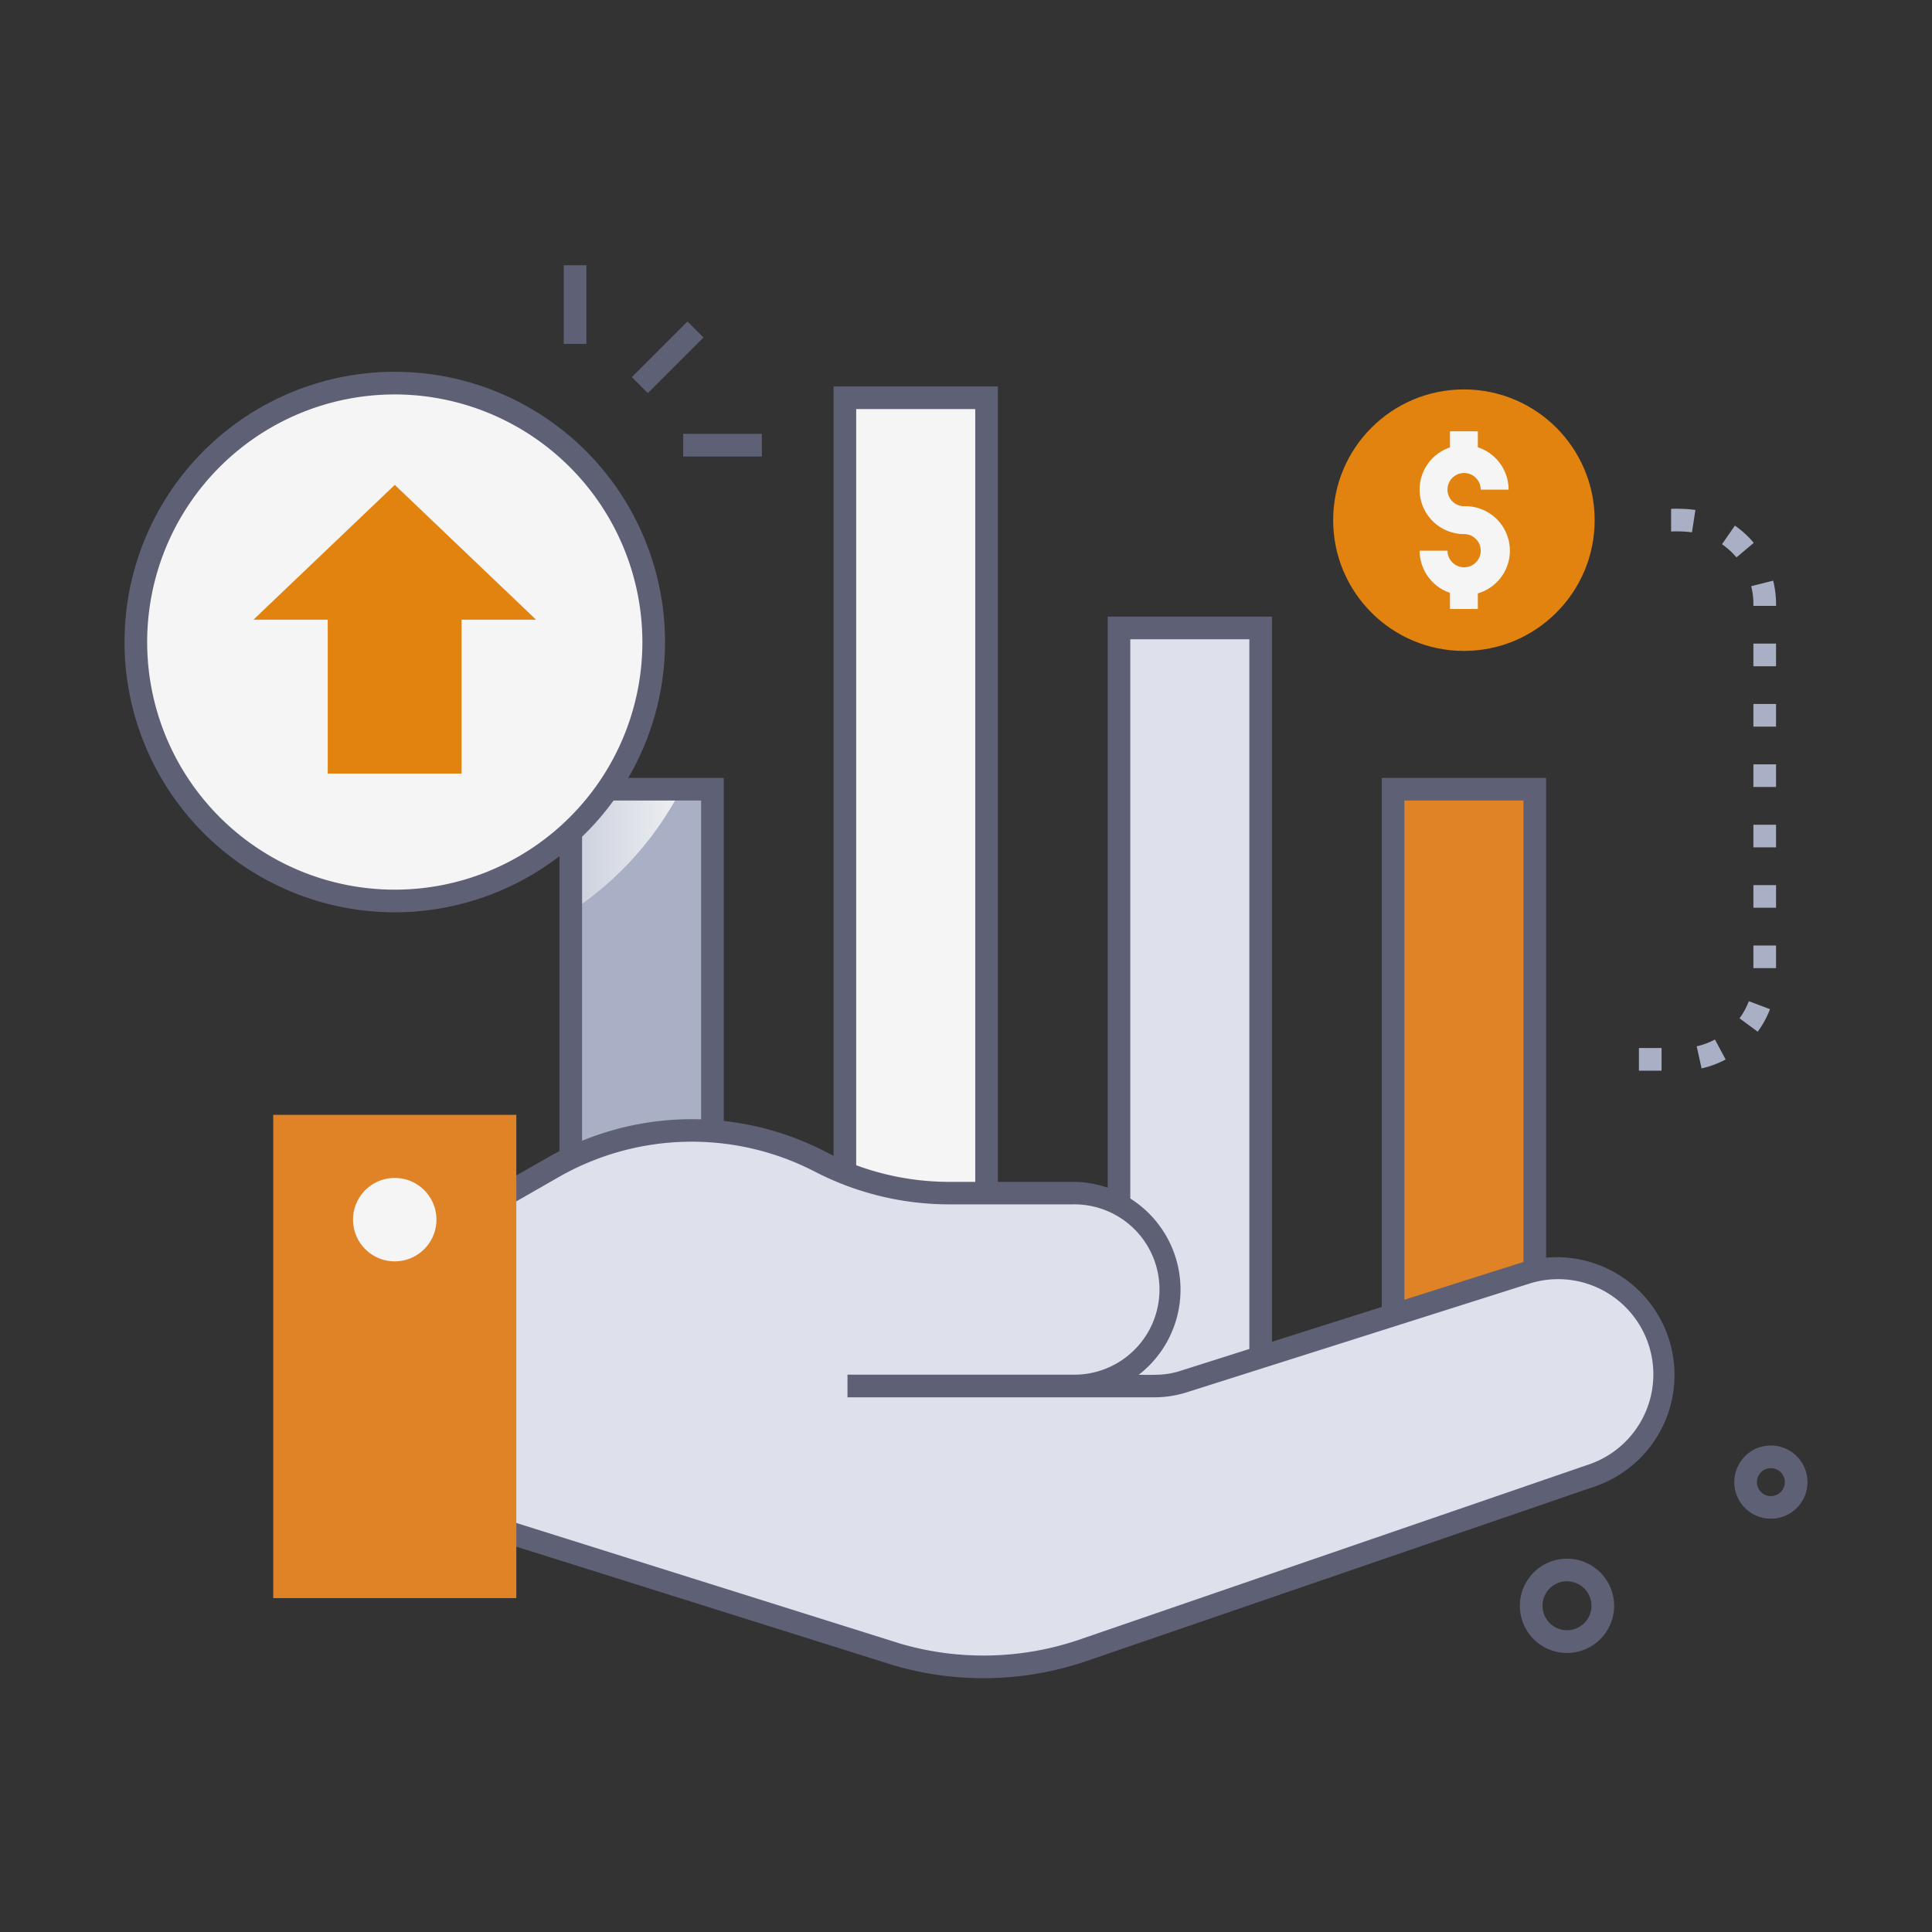 <svg xmlns="http://www.w3.org/2000/svg" xmlns:xlink="http://www.w3.org/1999/xlink" viewBox="0 0 512 512"><rect x="0" y="0" width="512" height="512" fill="#333333" stroke="none"/><defs><style>.cls-1{isolation:isolate;}.cls-2{fill:#f5f5f5;}.cls-3{fill:#5e6175;}.cls-4{fill:#dee1ec;}.cls-5{fill:#e08326;}.cls-6{fill:#e1830e;}.cls-7{fill:#a9afc4;}.cls-8{mix-blend-mode:multiply;fill:url(#linear-gradient);}</style><linearGradient id="linear-gradient" x1="151.26" y1="225.37" x2="180.51" y2="225.37" gradientUnits="userSpaceOnUse"><stop offset="0" stop-color="#cacfdd"/><stop offset="1" stop-color="#eef0f1"/></linearGradient></defs><title>Provit</title><g class="cls-1"><g id="Provit"><rect class="cls-2" x="223.9" y="105.41" width="37.55" height="268.36"/><path class="cls-3" d="M264.45,376.77H220.9V102.41h43.55Zm-37.55-6h31.55V108.41H226.9Z"/><rect class="cls-4" x="296.54" y="166.41" width="37.55" height="207.35"/><path class="cls-3" d="M337.09,376.77H293.54V163.41h43.55Zm-37.55-6h31.55V169.41H299.54Z"/><rect class="cls-5" x="369.18" y="209.15" width="37.55" height="164.61"/><path class="cls-3" d="M409.73,376.77H366.18V206.15h43.55Zm-37.55-6h31.55V212.15H372.18Z"/><circle class="cls-6" cx="387.95" cy="137.85" r="34.65"/><path class="cls-2" d="M388,157.72a11.8,11.8,0,0,1-11.78-11.78h7.39a4.4,4.4,0,1,0,4.39-4.4,11.79,11.79,0,1,1,11.79-11.78h-7.39a4.4,4.4,0,1,0-4.4,4.39,11.79,11.79,0,1,1,0,23.57Z"/><rect class="cls-2" x="384.26" y="114.3" width="7.38" height="7.36"/><rect class="cls-2" x="384.26" y="154.03" width="7.38" height="7.36"/><path class="cls-7" d="M440.33,283.74h-6v-6h6Zm10.61-.6-1.3-5.86a18.93,18.93,0,0,0,4.84-1.8l2.83,5.3A25.44,25.44,0,0,1,450.94,283.14Zm14.87-9.73L461,269.86a19.39,19.39,0,0,0,2.46-4.54l5.61,2.12A25.37,25.37,0,0,1,465.81,273.41Zm4.86-16.85h-6v-6h6Zm0-16h-6v-6h6Zm0-16h-6v-6h6Zm0-16h-6v-6h6Zm0-16h-6v-6h6Zm0-16h-6v-6h6Zm0-16h-6a19.77,19.77,0,0,0-.58-5.21l5.82-1.47A25.86,25.86,0,0,1,470.67,160.56Zm-10.49-12.84a19.54,19.54,0,0,0-3.83-3.49l3.41-4.93a24.94,24.94,0,0,1,5,4.56Zm-11.79-6.65a33,33,0,0,0-5.53-.22v-6a38,38,0,0,1,6.44.29Z"/><rect class="cls-7" x="151.26" y="209.15" width="37.55" height="164.61"/><path class="cls-8" d="M180.51,209.15a85.84,85.84,0,0,1-29.25,32.43V209.15Z"/><path class="cls-3" d="M191.81,376.77H148.26V206.15h43.55Zm-37.55-6h31.55V212.15H154.26Z"/><circle class="cls-2" cx="104.62" cy="170.15" r="68.62"/><path class="cls-3" d="M104.62,241.77a71.62,71.62,0,1,1,71.62-71.62A71.7,71.7,0,0,1,104.62,241.77Zm0-137.24a65.62,65.62,0,1,0,65.62,65.62A65.7,65.7,0,0,0,104.62,104.53Z"/><polygon class="cls-6" points="104.62 128.5 67.17 164.22 86.85 164.22 86.85 205.01 122.31 205.01 122.31 164.22 142.06 164.22 104.62 128.5"/><path class="cls-4" d="M284.23,367.34a25.57,25.57,0,1,0,0-51.13H251.52a74.22,74.22,0,0,1-34.09-8.29,74.29,74.29,0,0,0-71,1.53l-13.83,7.92v88.05l105.06,33a82,82,0,0,0,49.07-1.05l134.92-46.34a28.22,28.22,0,0,0-17.42-53.68l-90.73,28.8a25.56,25.56,0,0,1-7.62,1.16Z"/><path class="cls-3" d="M236.84,441.33,129.62,407.62v-92L145,306.84a77,77,0,0,1,73.85-1.58,71.6,71.6,0,0,0,32.71,7.95h32.71a28.55,28.55,0,0,1,17.5,51.13c4.4,0,7,.2,10.89-1l90.73-28.8a31.22,31.22,0,0,1,19.28,59.38l-134.9,46.34A84.62,84.62,0,0,1,236.84,441.33ZM135.62,403.22l103,32.37a78.59,78.59,0,0,0,47.21-1L420.7,388.22a25.22,25.22,0,0,0-15.55-48L314.43,369a28.43,28.43,0,0,1-8.53,1.3H224.59v-6h59.64a22.57,22.57,0,1,0,0-45.13H251.52a77.61,77.61,0,0,1-35.47-8.62,71,71,0,0,0-68.11,1.46l-12.32,7.06Z"/><rect class="cls-5" x="40.58" y="327.27" width="128.07" height="64.42" transform="translate(464.1 254.86) rotate(90)"/><circle class="cls-2" cx="104.62" cy="323.21" r="11.06" transform="translate(-214.98 208.01) rotate(-52.24)"/><rect class="cls-3" x="166.52" y="91.69" width="20.84" height="6" transform="translate(-15.13 152.85) rotate(-45)"/><rect class="cls-3" x="149.39" y="70.3" width="6" height="20.84"/><rect class="cls-3" x="181.06" y="114.98" width="20.84" height="6"/><path class="cls-3" d="M415.27,438.05a12.49,12.49,0,1,1,12.49-12.49A12.5,12.5,0,0,1,415.27,438.05Zm0-19a6.49,6.49,0,1,0,6.49,6.49A6.5,6.5,0,0,0,415.27,419.07Z"/><path class="cls-3" d="M469.3,402.47a9.7,9.7,0,1,1,9.7-9.69A9.7,9.7,0,0,1,469.3,402.47Zm0-13.39a3.7,3.7,0,1,0,3.7,3.7A3.7,3.7,0,0,0,469.3,389.08Z"/></g></g></svg>